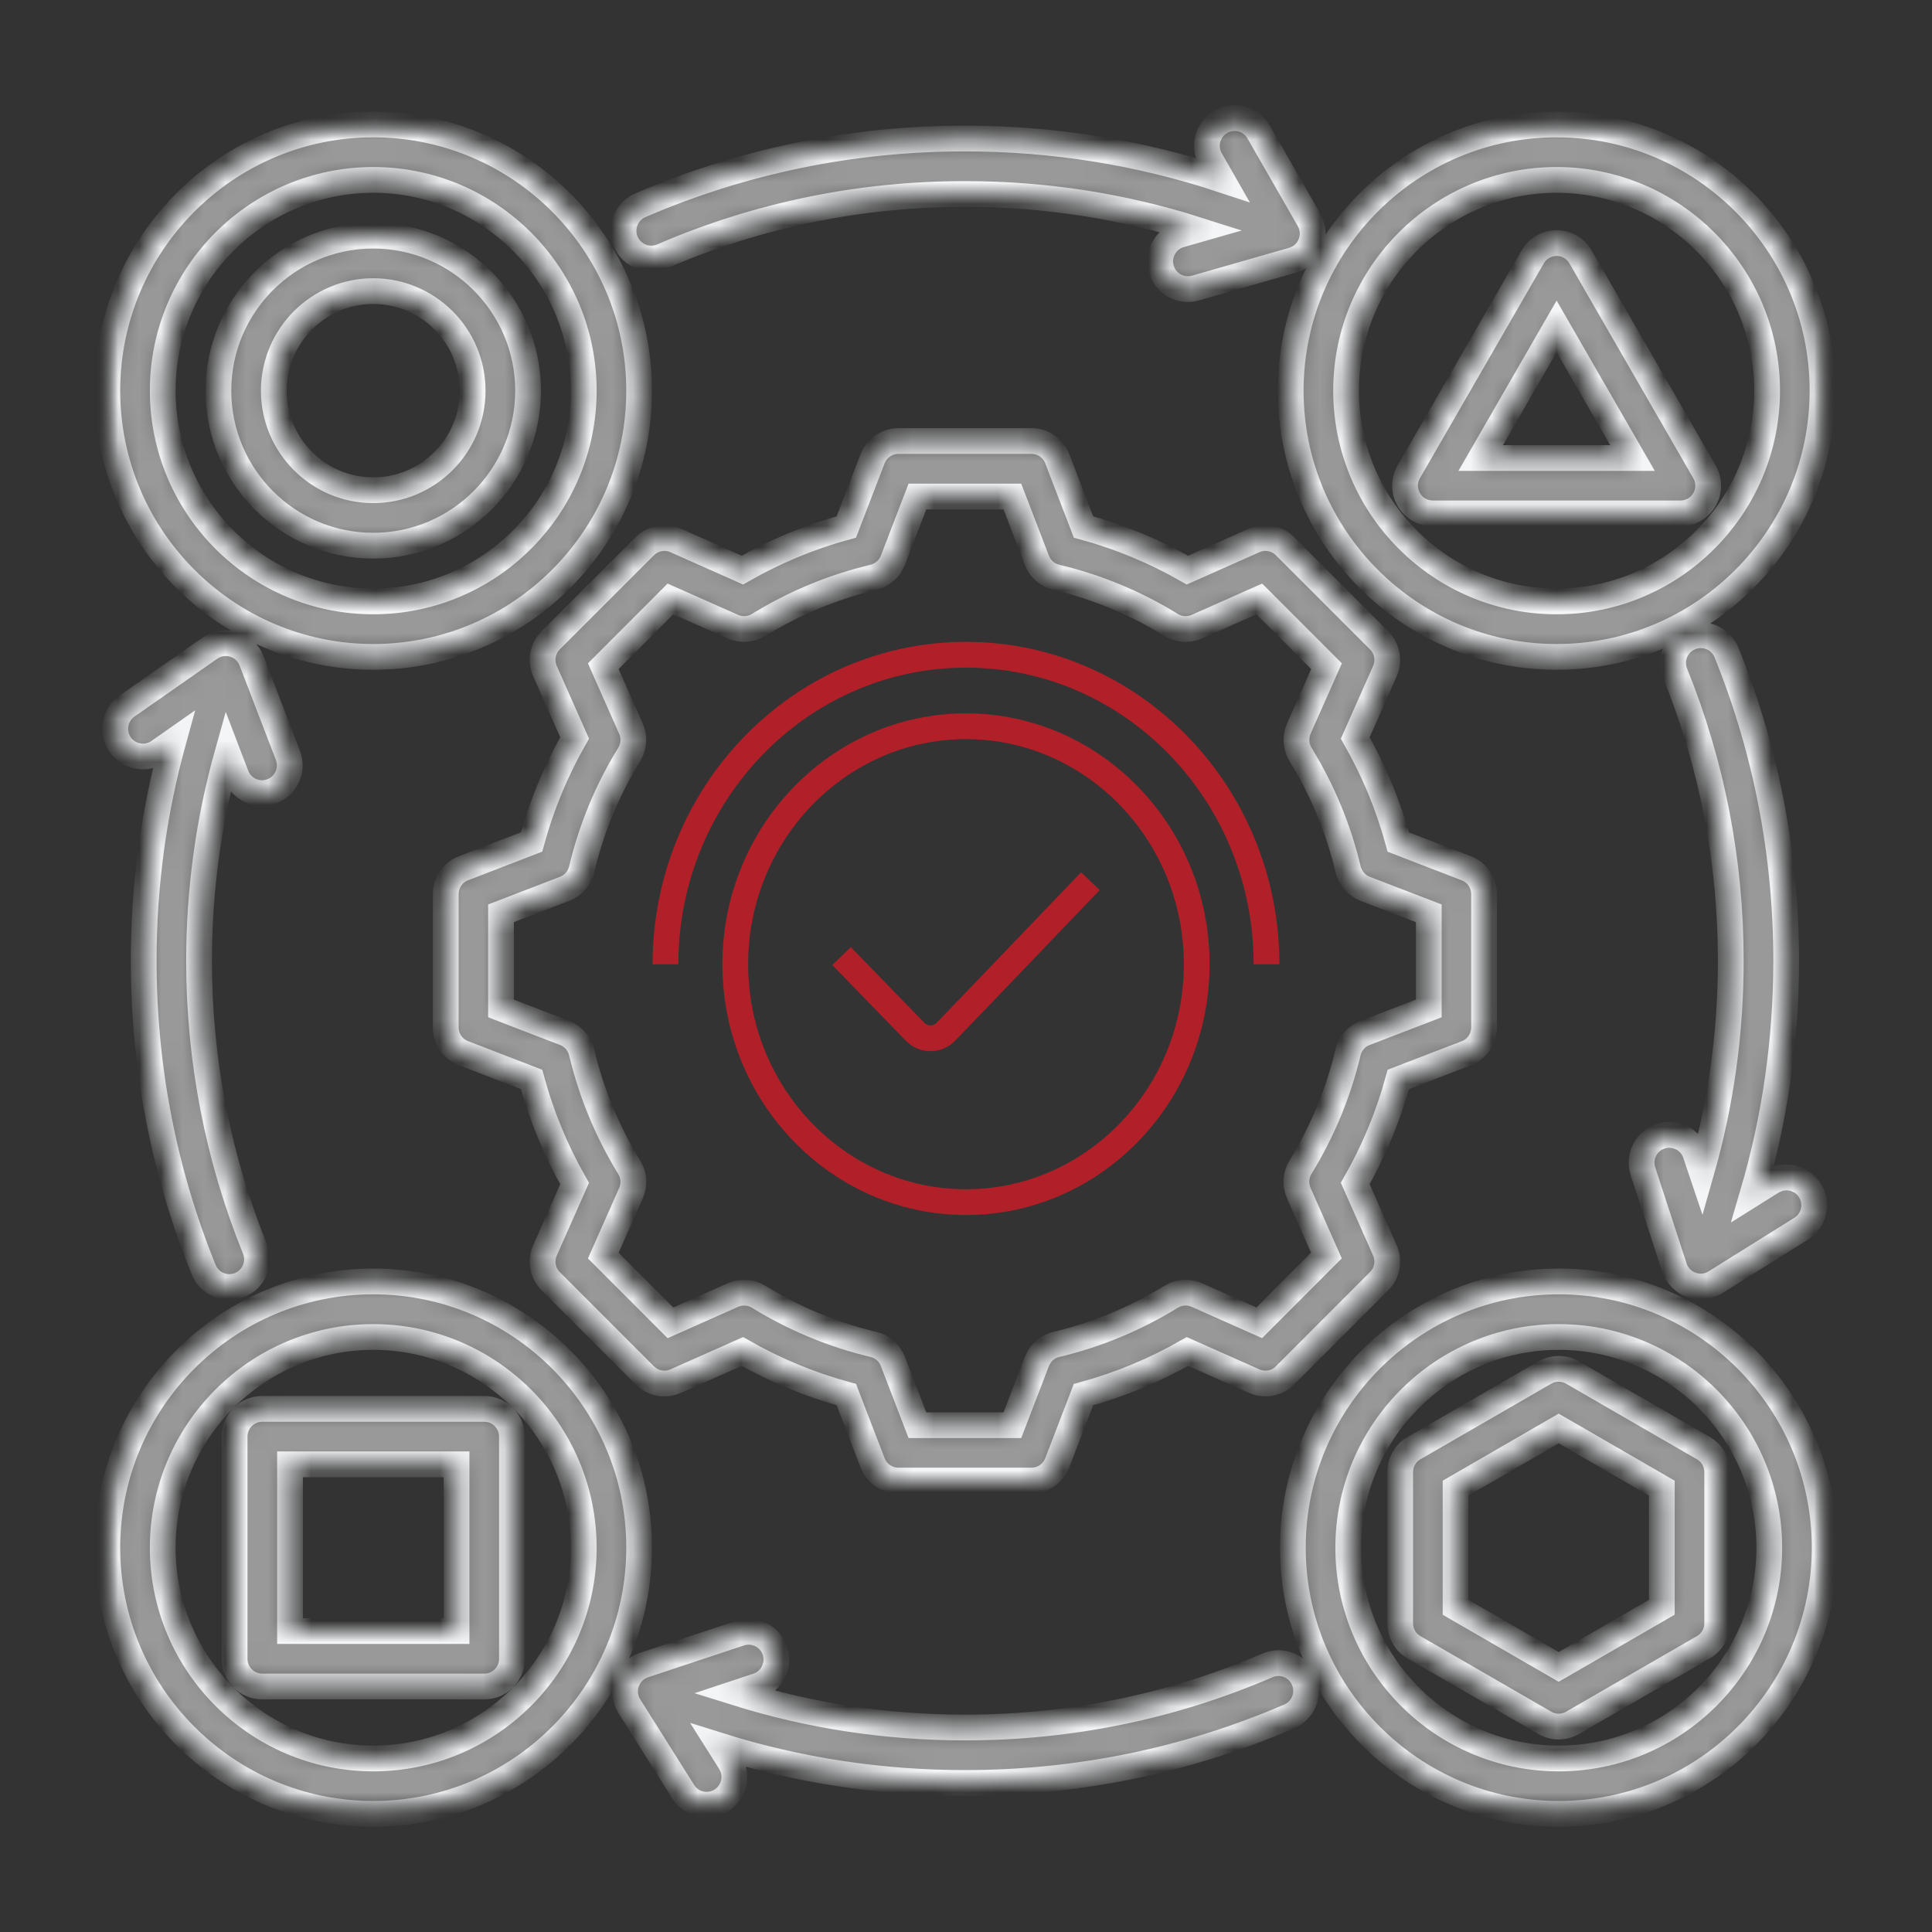 <svg width="90" height="90" viewBox="0 0 90 90" fill="none" xmlns="http://www.w3.org/2000/svg">
<rect x="0" y="0" width="90" height="90" fill="#333333" stroke="none"/>
<mask id="mask0_13542_102978" style="mask-type:luminance" maskUnits="userSpaceOnUse" x="5" y="5" width="80" height="80">
<path d="M85 5.5H5V84.5H85V5.5Z" fill="white"/>
</mask>
<g mask="url(#mask0_13542_102978)">
<mask id="mask1_13542_102978" style="mask-type:luminance" maskUnits="userSpaceOnUse" x="5" y="5" width="80" height="80">
<path d="M68.31 49.063C68.806 48.873 69.135 48.392 69.135 47.859V41.655C69.135 41.122 68.806 40.641 68.31 40.45L65.139 39.226C64.677 37.531 64.003 35.906 63.132 34.379L64.513 31.266C64.729 30.778 64.623 30.206 64.245 29.828L59.861 25.443C59.484 25.065 58.913 24.958 58.426 25.175L55.316 26.557C53.79 25.685 52.168 25.01 50.474 24.548L49.252 21.37C49.061 20.873 48.581 20.544 48.048 20.544H41.852C41.319 20.544 40.839 20.873 40.648 21.37L39.426 24.548C37.732 25.01 36.11 25.685 34.584 26.557L31.474 25.175C30.987 24.958 30.416 25.065 30.039 25.443L25.655 29.825C25.277 30.203 25.171 30.775 25.387 31.262L26.768 34.376C25.897 35.903 25.223 37.528 24.761 39.223L21.59 40.447C21.093 40.638 20.765 41.119 20.765 41.652V47.855C20.765 48.392 21.093 48.87 21.59 49.06L24.761 50.284C25.223 51.98 25.897 53.607 26.768 55.135L25.387 58.248C25.171 58.736 25.277 59.307 25.655 59.685L30.039 64.071C30.416 64.449 30.987 64.555 31.474 64.339L34.584 62.957C36.11 63.829 37.732 64.504 39.426 64.965L40.648 68.143C40.839 68.641 41.319 68.97 41.852 68.97H48.048C48.581 68.97 49.061 68.641 49.252 68.143L50.471 64.969C52.164 64.507 53.787 63.832 55.316 62.957L58.426 64.339C58.913 64.555 59.484 64.449 59.861 64.071L64.245 59.682C64.623 59.304 64.729 58.733 64.513 58.245L63.132 55.132C64.003 53.604 64.677 51.98 65.139 50.284L68.31 49.063ZM62.797 49.021C62.348 50.911 61.6 52.713 60.581 54.373C60.358 54.734 60.329 55.187 60.5 55.574L61.79 58.487L58.661 61.62L55.755 60.328C55.368 60.154 54.916 60.186 54.555 60.409C52.897 61.429 51.1 62.178 49.21 62.627C48.797 62.724 48.458 63.021 48.303 63.419L47.161 66.39H42.736L41.593 63.419C41.442 63.021 41.103 62.724 40.687 62.627C38.8 62.178 37 61.429 35.342 60.409C34.981 60.186 34.529 60.157 34.142 60.328L31.232 61.623L28.103 58.49L29.393 55.581C29.568 55.19 29.535 54.741 29.313 54.379C28.294 52.719 27.548 50.92 27.097 49.028C26.997 48.614 26.703 48.275 26.306 48.12L23.339 46.977V42.546L26.306 41.403C26.703 41.248 27 40.909 27.097 40.495C27.545 38.606 28.29 36.804 29.313 35.144C29.535 34.779 29.568 34.33 29.393 33.943L28.103 31.033L31.232 27.901L34.142 29.192C34.529 29.367 34.981 29.334 35.342 29.111C37 28.091 38.797 27.345 40.687 26.893C41.1 26.793 41.439 26.499 41.593 26.102L42.736 23.131H47.161L48.303 26.102C48.455 26.499 48.794 26.796 49.21 26.893C51.097 27.342 52.897 28.088 54.555 29.111C54.916 29.334 55.368 29.363 55.755 29.192L58.664 27.901L61.794 31.033L60.503 33.943C60.332 34.33 60.361 34.782 60.584 35.144C61.603 36.804 62.352 38.603 62.8 40.495C62.9 40.909 63.194 41.248 63.59 41.403L66.558 42.546V46.977L63.59 48.12C63.194 48.266 62.897 48.605 62.797 49.021ZM17.387 30.6C24.219 30.6 29.774 25.036 29.774 18.199C29.774 11.362 24.219 5.798 17.387 5.798C10.558 5.798 5 11.362 5 18.199C5 25.036 10.558 30.6 17.387 30.6ZM17.387 8.381C22.797 8.381 27.194 12.786 27.194 18.199C27.194 23.612 22.794 28.017 17.387 28.017C11.981 28.017 7.581 23.615 7.581 18.199C7.581 12.783 11.981 8.381 17.387 8.381ZM17.387 25.42C21.364 25.42 24.6 22.181 24.6 18.199C24.6 14.217 21.364 10.978 17.387 10.978C13.41 10.978 10.174 14.217 10.174 18.199C10.174 22.181 13.413 25.42 17.387 25.42ZM17.387 13.562C19.942 13.562 22.019 15.641 22.019 18.199C22.019 20.757 19.942 22.837 17.387 22.837C14.832 22.837 12.755 20.757 12.755 18.199C12.758 15.641 14.835 13.562 17.387 13.562ZM72.513 30.6C79.345 30.6 84.9 25.036 84.9 18.199C84.9 11.362 79.342 5.798 72.513 5.798C65.681 5.798 60.126 11.362 60.126 18.199C60.126 25.036 65.681 30.6 72.513 30.6ZM72.513 8.381C77.919 8.381 82.319 12.786 82.319 18.199C82.319 23.612 77.919 28.017 72.513 28.017C67.106 28.017 62.706 23.612 62.706 18.199C62.706 12.786 67.103 8.381 72.513 8.381ZM65.626 23.269C65.855 23.67 66.284 23.915 66.742 23.915H78.284C78.745 23.915 79.171 23.67 79.4 23.269C79.632 22.869 79.632 22.378 79.4 21.978L73.629 11.969C73.4 11.569 72.971 11.323 72.513 11.323C72.055 11.323 71.626 11.569 71.397 11.969L65.626 21.978C65.394 22.378 65.394 22.869 65.626 23.269ZM72.513 15.202L76.048 21.335H68.977L72.513 15.202ZM17.387 59.695C10.555 59.695 5 65.259 5 72.096C5 78.936 10.558 84.497 17.387 84.497C24.219 84.497 29.774 78.933 29.774 72.096C29.777 65.259 24.219 59.695 17.387 59.695ZM17.387 81.917C11.981 81.917 7.581 77.512 7.581 72.099C7.581 66.683 11.981 62.282 17.387 62.282C22.797 62.282 27.194 66.687 27.194 72.099C27.197 77.512 22.797 81.917 17.387 81.917ZM22.558 65.631H12.219C11.507 65.631 10.929 66.209 10.929 66.922V77.273C10.929 77.987 11.507 78.565 12.219 78.565H22.558C23.271 78.565 23.848 77.987 23.848 77.273V66.922C23.848 66.209 23.271 65.631 22.558 65.631ZM21.268 75.981H13.51V68.214H21.268V75.981ZM72.613 59.695C65.784 59.695 60.226 65.259 60.226 72.096C60.226 78.936 65.784 84.497 72.613 84.497C79.445 84.497 85 78.933 85 72.096C85 65.259 79.442 59.695 72.613 59.695ZM72.613 81.917C67.206 81.917 62.806 77.512 62.806 72.099C62.806 66.683 67.206 62.282 72.613 62.282C78.019 62.282 82.419 66.687 82.419 72.099C82.419 77.512 78.019 81.917 72.613 81.917ZM79.348 67.459L73.255 63.938C72.855 63.709 72.365 63.709 71.965 63.938L65.871 67.459C65.471 67.688 65.226 68.117 65.226 68.576V75.62C65.226 76.081 65.471 76.508 65.871 76.737L71.965 80.257C72.165 80.373 72.387 80.431 72.61 80.431C72.832 80.431 73.055 80.373 73.255 80.257L79.348 76.737C79.748 76.508 79.993 76.081 79.993 75.62V68.576C79.993 68.114 79.748 67.688 79.348 67.459ZM77.413 74.874L72.61 77.651L67.806 74.874V69.322L72.61 66.545L77.413 69.322V74.874ZM60.739 78.255C61.019 78.91 60.719 79.669 60.065 79.954C55.284 82.014 50.2 83.057 44.952 83.057C41.032 83.057 37.203 82.476 33.526 81.32L34.01 82.088C34.39 82.692 34.21 83.49 33.606 83.871C33.394 84.007 33.155 84.071 32.919 84.071C32.49 84.071 32.071 83.858 31.826 83.467L29.316 79.479C29.103 79.143 29.058 78.73 29.194 78.355C29.329 77.98 29.626 77.69 30.003 77.564L34.471 76.081C35.148 75.859 35.877 76.223 36.103 76.902C36.326 77.58 35.961 78.31 35.284 78.536L34.31 78.859C37.736 79.931 41.303 80.474 44.955 80.474C49.848 80.474 54.59 79.501 59.045 77.58C59.697 77.296 60.455 77.599 60.739 78.255ZM29.152 11.262C28.871 10.607 29.171 9.848 29.826 9.563C34.61 7.5 39.697 6.453 44.948 6.453C49.068 6.453 53.084 7.099 56.929 8.372L56.394 7.435C56.039 6.818 56.252 6.027 56.871 5.672C57.49 5.317 58.277 5.53 58.632 6.15L60.977 10.235C61.174 10.581 61.203 10.997 61.055 11.365C60.907 11.734 60.597 12.011 60.216 12.121L55.69 13.419C55.571 13.452 55.452 13.468 55.336 13.468C54.774 13.468 54.258 13.1 54.097 12.531C53.9 11.843 54.297 11.13 54.981 10.933L55.771 10.707C52.294 9.599 48.668 9.037 44.955 9.037C40.058 9.037 35.313 10.012 30.852 11.937C30.194 12.221 29.436 11.918 29.152 11.262ZM79.261 54.573C80.168 51.398 80.626 48.111 80.626 44.755C80.626 40.124 79.755 35.622 78.035 31.369C77.768 30.707 78.087 29.954 78.748 29.686C79.41 29.418 80.161 29.738 80.429 30.4C82.274 34.963 83.207 39.795 83.207 44.755C83.207 48.463 82.684 52.099 81.652 55.603L82.539 55.048C83.145 54.67 83.939 54.854 84.316 55.461C84.694 56.065 84.51 56.863 83.903 57.24L79.91 59.734C79.703 59.863 79.465 59.931 79.226 59.931C79.077 59.931 78.929 59.905 78.784 59.853C78.41 59.718 78.123 59.417 77.997 59.039L76.535 54.56C76.316 53.882 76.684 53.152 77.361 52.932C78.039 52.713 78.768 53.081 78.987 53.759L79.261 54.573ZM10.603 35.07C9.723 38.206 9.274 41.448 9.274 44.755C9.274 49.399 10.152 53.914 11.877 58.177C12.145 58.839 11.826 59.592 11.168 59.86C11.01 59.924 10.845 59.953 10.684 59.953C10.174 59.953 9.69 59.65 9.487 59.146C7.632 54.573 6.694 49.729 6.694 44.752C6.694 41.267 7.158 37.847 8.071 34.537L7.397 35.009C6.813 35.416 6.006 35.273 5.6 34.689C5.194 34.104 5.335 33.3 5.919 32.89L9.781 30.193C10.107 29.967 10.516 29.899 10.897 30.019C11.277 30.135 11.581 30.419 11.723 30.791L13.413 35.189C13.668 35.855 13.335 36.604 12.671 36.859C12.519 36.917 12.361 36.946 12.21 36.946C11.69 36.946 11.203 36.633 11.003 36.116L10.603 35.07Z" fill="white"/>
</mask>
<g mask="url(#mask1_13542_102978)">
<path d="M68.31 49.063C68.806 48.873 69.135 48.392 69.135 47.859V41.655C69.135 41.122 68.806 40.641 68.31 40.45L65.139 39.226C64.677 37.531 64.003 35.906 63.132 34.379L64.513 31.266C64.729 30.778 64.623 30.206 64.245 29.828L59.861 25.443C59.484 25.065 58.913 24.958 58.426 25.175L55.316 26.557C53.79 25.685 52.168 25.01 50.474 24.548L49.252 21.37C49.061 20.873 48.581 20.544 48.048 20.544H41.852C41.319 20.544 40.839 20.873 40.648 21.37L39.426 24.548C37.732 25.01 36.11 25.685 34.584 26.557L31.474 25.175C30.987 24.958 30.416 25.065 30.039 25.443L25.655 29.825C25.277 30.203 25.171 30.775 25.387 31.262L26.768 34.376C25.897 35.903 25.223 37.528 24.761 39.223L21.59 40.447C21.093 40.638 20.765 41.119 20.765 41.652V47.855C20.765 48.392 21.093 48.87 21.59 49.06L24.761 50.284C25.223 51.98 25.897 53.607 26.768 55.135L25.387 58.248C25.171 58.736 25.277 59.307 25.655 59.685L30.039 64.071C30.416 64.449 30.987 64.555 31.474 64.339L34.584 62.957C36.11 63.829 37.732 64.504 39.426 64.965L40.648 68.143C40.839 68.641 41.319 68.97 41.852 68.97H48.048C48.581 68.97 49.061 68.641 49.252 68.143L50.471 64.969C52.164 64.507 53.787 63.832 55.316 62.957L58.426 64.339C58.913 64.555 59.484 64.449 59.861 64.071L64.245 59.682C64.623 59.304 64.729 58.733 64.513 58.245L63.132 55.132C64.003 53.604 64.677 51.98 65.139 50.284L68.31 49.063ZM62.797 49.021C62.348 50.911 61.6 52.713 60.581 54.373C60.358 54.734 60.329 55.187 60.5 55.574L61.79 58.487L58.661 61.62L55.755 60.328C55.368 60.154 54.916 60.186 54.555 60.409C52.897 61.429 51.1 62.178 49.21 62.627C48.797 62.724 48.458 63.021 48.303 63.419L47.161 66.39H42.736L41.593 63.419C41.442 63.021 41.103 62.724 40.687 62.627C38.8 62.178 37 61.429 35.342 60.409C34.981 60.186 34.529 60.157 34.142 60.328L31.232 61.623L28.103 58.49L29.393 55.581C29.568 55.19 29.535 54.741 29.313 54.379C28.294 52.719 27.548 50.92 27.097 49.028C26.997 48.614 26.703 48.275 26.306 48.12L23.339 46.977V42.546L26.306 41.403C26.703 41.248 27 40.909 27.097 40.495C27.545 38.606 28.29 36.804 29.313 35.144C29.535 34.779 29.568 34.33 29.393 33.943L28.103 31.033L31.232 27.901L34.142 29.192C34.529 29.367 34.981 29.334 35.342 29.111C37 28.091 38.797 27.345 40.687 26.893C41.1 26.793 41.439 26.499 41.593 26.102L42.736 23.131H47.161L48.303 26.102C48.455 26.499 48.794 26.796 49.21 26.893C51.097 27.342 52.897 28.088 54.555 29.111C54.916 29.334 55.368 29.363 55.755 29.192L58.664 27.901L61.794 31.033L60.503 33.943C60.332 34.33 60.361 34.782 60.584 35.144C61.603 36.804 62.352 38.603 62.8 40.495C62.9 40.909 63.194 41.248 63.59 41.403L66.558 42.546V46.977L63.59 48.12C63.194 48.266 62.897 48.605 62.797 49.021ZM17.387 30.6C24.219 30.6 29.774 25.036 29.774 18.199C29.774 11.362 24.219 5.798 17.387 5.798C10.558 5.798 5 11.362 5 18.199C5 25.036 10.558 30.6 17.387 30.6ZM17.387 8.381C22.797 8.381 27.194 12.786 27.194 18.199C27.194 23.612 22.794 28.017 17.387 28.017C11.981 28.017 7.581 23.615 7.581 18.199C7.581 12.783 11.981 8.381 17.387 8.381ZM17.387 25.42C21.364 25.42 24.6 22.181 24.6 18.199C24.6 14.217 21.364 10.978 17.387 10.978C13.41 10.978 10.174 14.217 10.174 18.199C10.174 22.181 13.413 25.42 17.387 25.42ZM17.387 13.562C19.942 13.562 22.019 15.641 22.019 18.199C22.019 20.757 19.942 22.837 17.387 22.837C14.832 22.837 12.755 20.757 12.755 18.199C12.758 15.641 14.835 13.562 17.387 13.562ZM72.513 30.6C79.345 30.6 84.9 25.036 84.9 18.199C84.9 11.362 79.342 5.798 72.513 5.798C65.681 5.798 60.126 11.362 60.126 18.199C60.126 25.036 65.681 30.6 72.513 30.6ZM72.513 8.381C77.919 8.381 82.319 12.786 82.319 18.199C82.319 23.612 77.919 28.017 72.513 28.017C67.106 28.017 62.706 23.612 62.706 18.199C62.706 12.786 67.103 8.381 72.513 8.381ZM65.626 23.269C65.855 23.67 66.284 23.915 66.742 23.915H78.284C78.745 23.915 79.171 23.67 79.4 23.269C79.632 22.869 79.632 22.378 79.4 21.978L73.629 11.969C73.4 11.569 72.971 11.323 72.513 11.323C72.055 11.323 71.626 11.569 71.397 11.969L65.626 21.978C65.394 22.378 65.394 22.869 65.626 23.269ZM72.513 15.202L76.048 21.335H68.977L72.513 15.202ZM17.387 59.695C10.555 59.695 5 65.259 5 72.096C5 78.936 10.558 84.497 17.387 84.497C24.219 84.497 29.774 78.933 29.774 72.096C29.777 65.259 24.219 59.695 17.387 59.695ZM17.387 81.917C11.981 81.917 7.581 77.512 7.581 72.099C7.581 66.683 11.981 62.282 17.387 62.282C22.797 62.282 27.194 66.687 27.194 72.099C27.197 77.512 22.797 81.917 17.387 81.917ZM22.558 65.631H12.219C11.507 65.631 10.929 66.209 10.929 66.922V77.273C10.929 77.987 11.507 78.565 12.219 78.565H22.558C23.271 78.565 23.848 77.987 23.848 77.273V66.922C23.848 66.209 23.271 65.631 22.558 65.631ZM21.268 75.981H13.51V68.214H21.268V75.981ZM72.613 59.695C65.784 59.695 60.226 65.259 60.226 72.096C60.226 78.936 65.784 84.497 72.613 84.497C79.445 84.497 85 78.933 85 72.096C85 65.259 79.442 59.695 72.613 59.695ZM72.613 81.917C67.206 81.917 62.806 77.512 62.806 72.099C62.806 66.683 67.206 62.282 72.613 62.282C78.019 62.282 82.419 66.687 82.419 72.099C82.419 77.512 78.019 81.917 72.613 81.917ZM79.348 67.459L73.255 63.938C72.855 63.709 72.365 63.709 71.965 63.938L65.871 67.459C65.471 67.688 65.226 68.117 65.226 68.576V75.62C65.226 76.081 65.471 76.508 65.871 76.737L71.965 80.257C72.165 80.373 72.387 80.431 72.61 80.431C72.832 80.431 73.055 80.373 73.255 80.257L79.348 76.737C79.748 76.508 79.993 76.081 79.993 75.62V68.576C79.993 68.114 79.748 67.688 79.348 67.459ZM77.413 74.874L72.61 77.651L67.806 74.874V69.322L72.61 66.545L77.413 69.322V74.874ZM60.739 78.255C61.019 78.91 60.719 79.669 60.065 79.954C55.284 82.014 50.2 83.057 44.952 83.057C41.032 83.057 37.203 82.476 33.526 81.32L34.01 82.088C34.39 82.692 34.21 83.49 33.606 83.871C33.394 84.007 33.155 84.071 32.919 84.071C32.49 84.071 32.071 83.858 31.826 83.467L29.316 79.479C29.103 79.143 29.058 78.73 29.194 78.355C29.329 77.98 29.626 77.69 30.003 77.564L34.471 76.081C35.148 75.859 35.877 76.223 36.103 76.902C36.326 77.58 35.961 78.31 35.284 78.536L34.31 78.859C37.736 79.931 41.303 80.474 44.955 80.474C49.848 80.474 54.59 79.501 59.045 77.58C59.697 77.296 60.455 77.599 60.739 78.255ZM29.152 11.262C28.871 10.607 29.171 9.848 29.826 9.563C34.61 7.5 39.697 6.453 44.948 6.453C49.068 6.453 53.084 7.099 56.929 8.372L56.394 7.435C56.039 6.818 56.252 6.027 56.871 5.672C57.49 5.317 58.277 5.53 58.632 6.15L60.977 10.235C61.174 10.581 61.203 10.997 61.055 11.365C60.907 11.734 60.597 12.011 60.216 12.121L55.69 13.419C55.571 13.452 55.452 13.468 55.336 13.468C54.774 13.468 54.258 13.1 54.097 12.531C53.9 11.843 54.297 11.13 54.981 10.933L55.771 10.707C52.294 9.599 48.668 9.037 44.955 9.037C40.058 9.037 35.313 10.012 30.852 11.937C30.194 12.221 29.436 11.918 29.152 11.262ZM79.261 54.573C80.168 51.398 80.626 48.111 80.626 44.755C80.626 40.124 79.755 35.622 78.035 31.369C77.768 30.707 78.087 29.954 78.748 29.686C79.41 29.418 80.161 29.738 80.429 30.4C82.274 34.963 83.207 39.795 83.207 44.755C83.207 48.463 82.684 52.099 81.652 55.603L82.539 55.048C83.145 54.67 83.939 54.854 84.316 55.461C84.694 56.065 84.51 56.863 83.903 57.24L79.91 59.734C79.703 59.863 79.465 59.931 79.226 59.931C79.077 59.931 78.929 59.905 78.784 59.853C78.41 59.718 78.123 59.417 77.997 59.039L76.535 54.56C76.316 53.882 76.684 53.152 77.361 52.932C78.039 52.713 78.768 53.081 78.987 53.759L79.261 54.573ZM10.603 35.07C9.723 38.206 9.274 41.448 9.274 44.755C9.274 49.399 10.152 53.914 11.877 58.177C12.145 58.839 11.826 59.592 11.168 59.86C11.01 59.924 10.845 59.953 10.684 59.953C10.174 59.953 9.69 59.65 9.487 59.146C7.632 54.573 6.694 49.729 6.694 44.752C6.694 41.267 7.158 37.847 8.071 34.537L7.397 35.009C6.813 35.416 6.006 35.273 5.6 34.689C5.194 34.104 5.335 33.3 5.919 32.89L9.781 30.193C10.107 29.967 10.516 29.899 10.897 30.019C11.277 30.135 11.581 30.419 11.723 30.791L13.413 35.189C13.668 35.855 13.335 36.604 12.671 36.859C12.519 36.917 12.361 36.946 12.21 36.946C11.69 36.946 11.203 36.633 11.003 36.116L10.603 35.07Z" fill="#999999" stroke="#F3F5F7" stroke-width="1.2"/>
</g>
<path d="M50.795 41.048C49.866 42.012 48.941 42.98 48.016 43.946L48.014 43.948C47.857 44.112 47.699 44.277 47.541 44.442C46.396 45.637 45.227 46.858 44.062 48.063C43.67 48.468 43.02 48.468 42.628 48.063L39.203 44.537M31 44.921C31 36.97 37.279 30.5 45 30.5C52.721 30.5 59 36.966 59 44.921M45 56C39.087 56 34.252 51.04 34.252 44.917C34.252 38.791 39.09 33.831 45 33.831C50.913 33.831 55.748 38.791 55.748 44.917C55.748 51.043 50.91 56 45 56Z" stroke="#B12028" stroke-width="1.2"/>
</g>
</svg>
